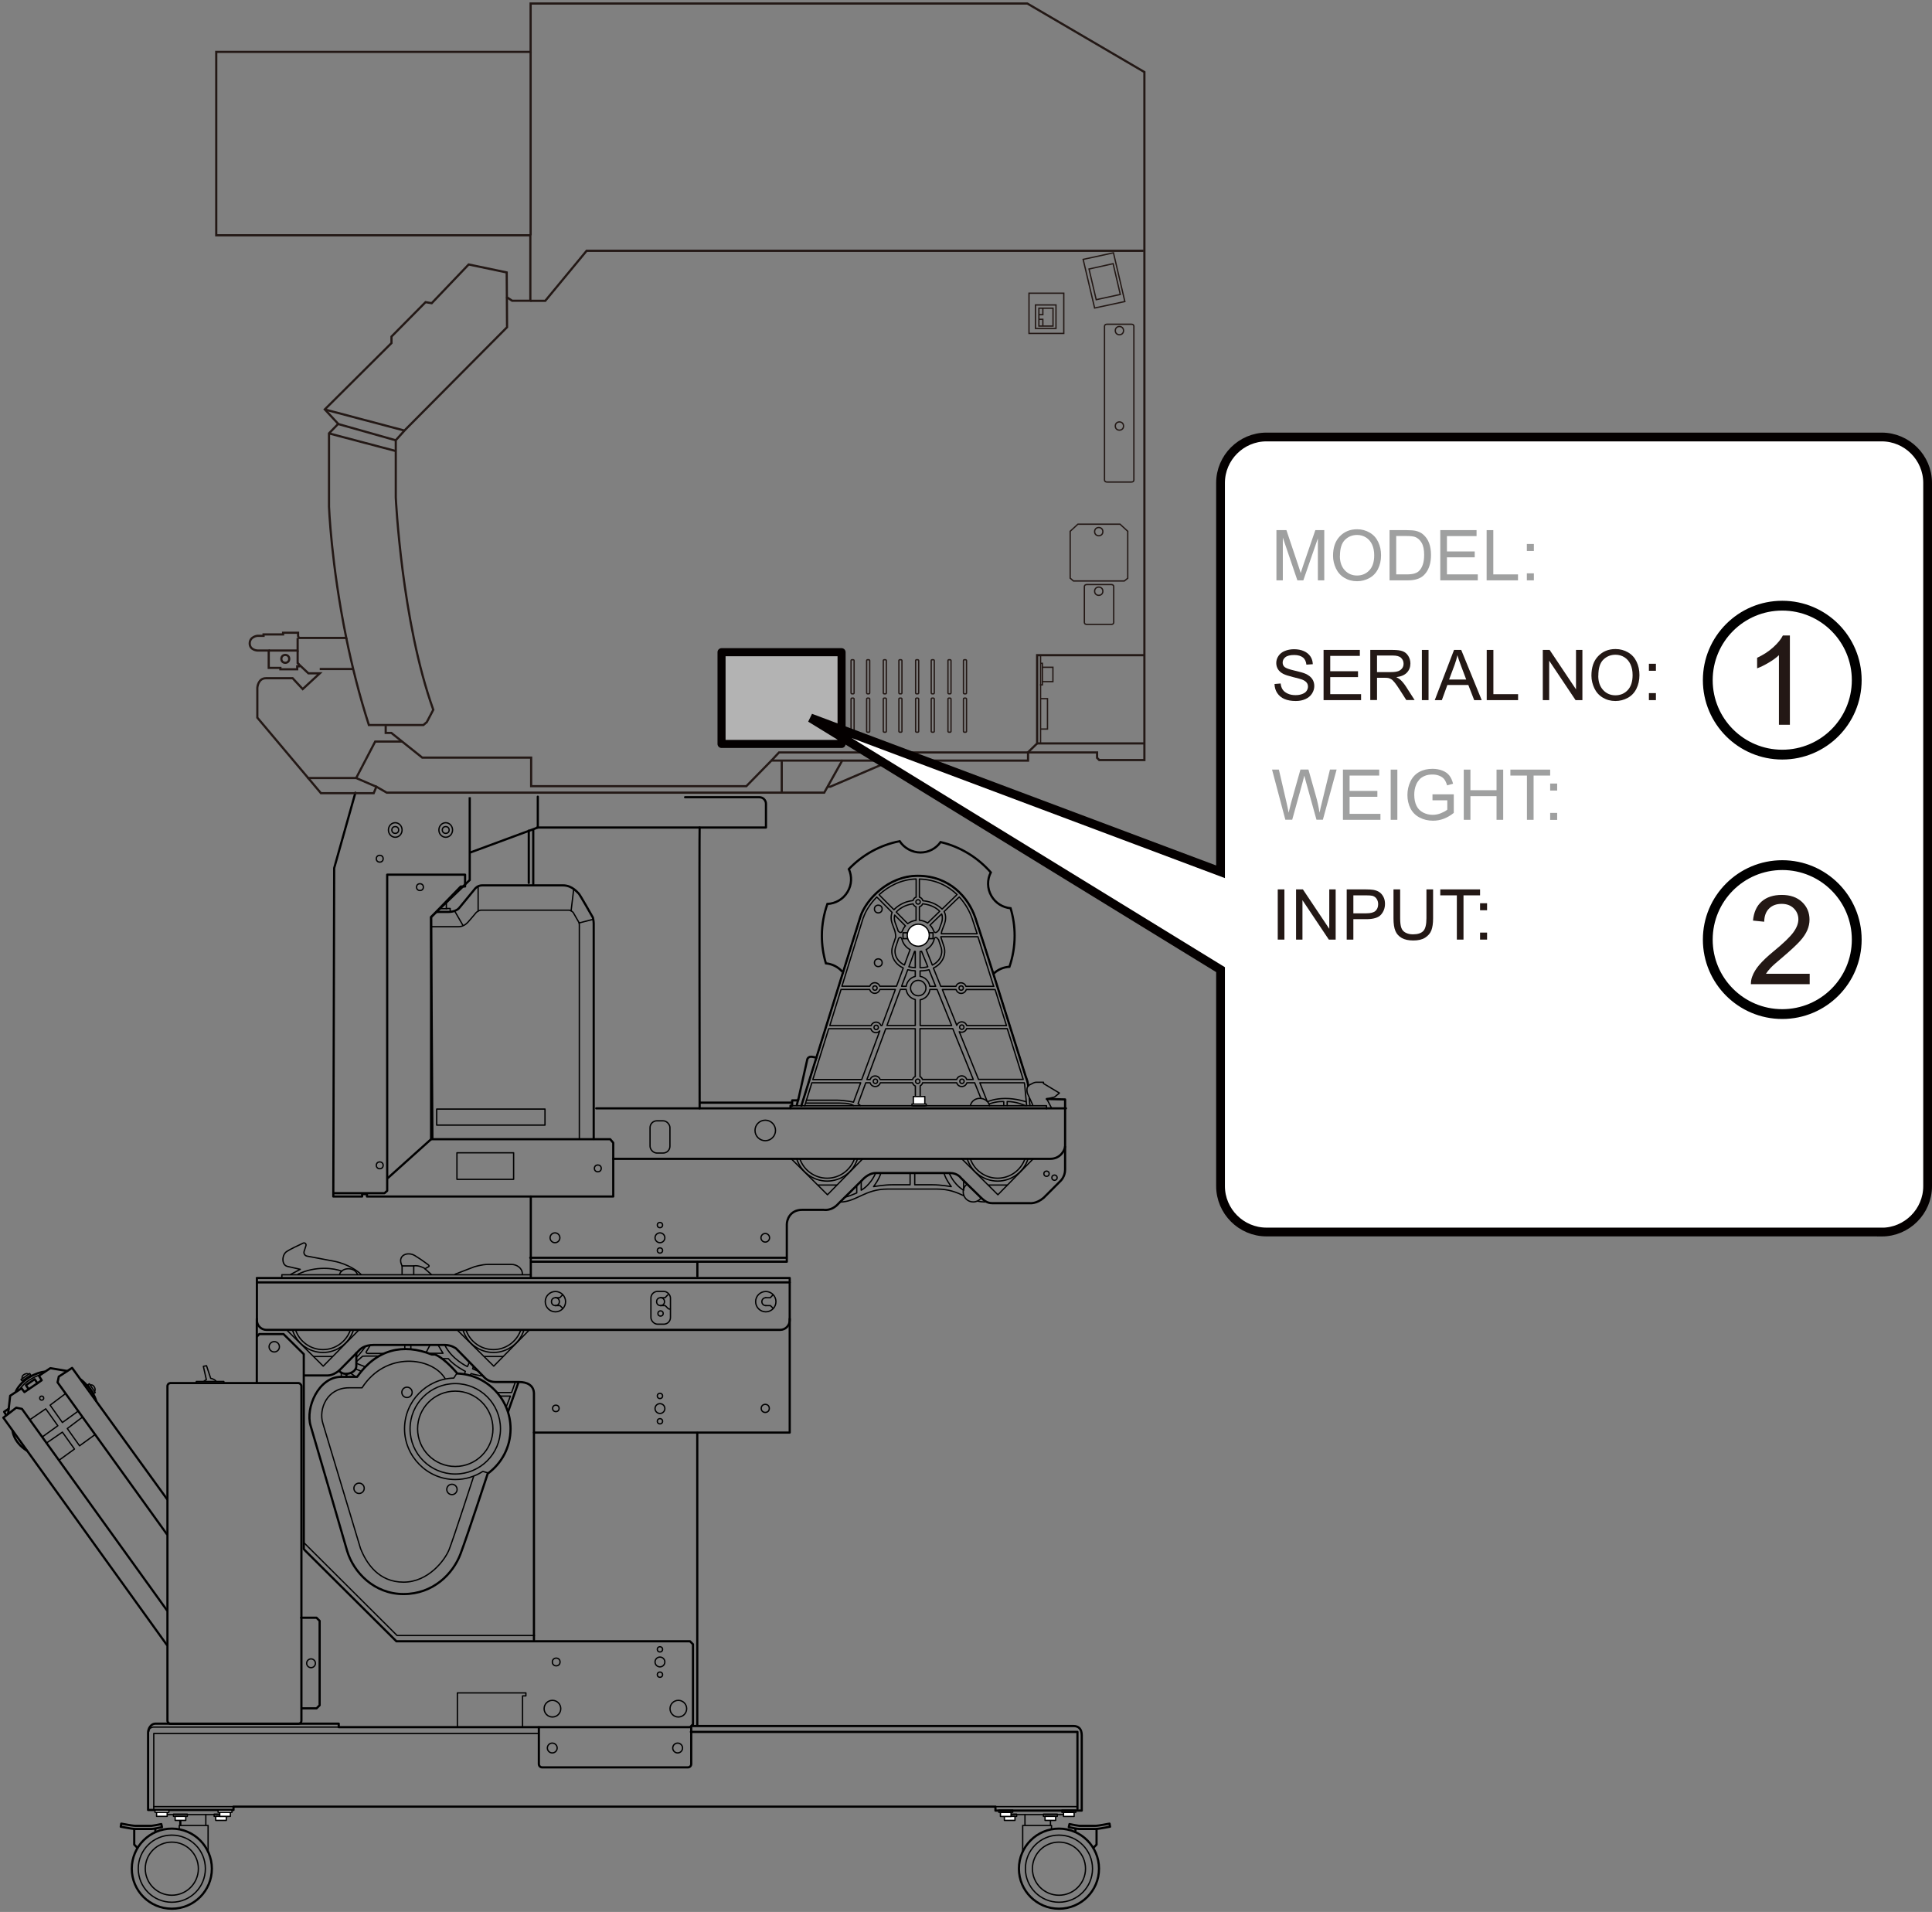<?xml version="1.0" encoding="UTF-8"?><svg xmlns="http://www.w3.org/2000/svg" width="77.79mm" height="76.98mm" viewBox="0 0 220.5 218.2"><rect x="0" y="0" width="220.5" height="218.2" fill="#808080" stroke="none"/><defs><style>.cls-1,.cls-2,.cls-3{fill:#fff;}.cls-1,.cls-4,.cls-5,.cls-6{stroke-miterlimit:10;}.cls-1,.cls-7{stroke:#040000;}.cls-8{fill:#231815;}.cls-8,.cls-9{stroke-width:0px;}.cls-2{stroke-width:1.12px;}.cls-2,.cls-5,.cls-10,.cls-3,.cls-11{stroke:#000;}.cls-4,.cls-5,.cls-10{stroke-width:.25px;}.cls-4,.cls-5,.cls-10,.cls-6,.cls-11{fill:none;}.cls-4,.cls-6{stroke:#231815;}.cls-10,.cls-3,.cls-11,.cls-7{stroke-linecap:round;stroke-linejoin:round;}.cls-9{fill:#9fa0a0;}.cls-3,.cls-6,.cls-11{stroke-width:.15px;}.cls-7{fill:#b3b3b3;stroke-width:.92px;}</style></defs><g id="_レイヤー_2"><rect class="cls-7" x="82.35" y="74.43" width="13.7" height="10.47"/></g><g id="_レイヤー_3"><line class="cls-11" x1="119.89" y1="208.28" x2="119.89" y2="207.66"/><rect class="cls-3" x="119.09" y="207.04" width="1.58" height=".25" transform="translate(239.76 414.33) rotate(-180)"/><rect class="cls-3" x="119.28" y="207.29" width="1.21" height=".46" transform="translate(239.76 415.04) rotate(-180)"/><rect class="cls-3" x="114.45" y="207.04" width="1.58" height=".25" transform="translate(230.48 414.33) rotate(-180)"/><rect class="cls-3" x="114.64" y="207.29" width="1.21" height=".46" transform="translate(230.48 415.04) rotate(-180)"/><line class="cls-11" x1="121.59" y1="207.09" x2="115.3" y2="207.09"/><rect class="cls-3" x="121.2" y="206.58" width="1.58" height=".25" transform="translate(243.98 413.41) rotate(-180)"/><rect class="cls-3" x="121.39" y="206.83" width="1.21" height=".46" transform="translate(243.98 414.13) rotate(-180)"/><rect class="cls-3" x="113.99" y="206.58" width="1.58" height=".25" transform="translate(229.57 413.41) rotate(-180)"/><rect class="cls-3" x="114.18" y="206.83" width="1.21" height=".46" transform="translate(229.57 414.13) rotate(-180)"/><circle class="cls-11" cx="120.86" cy="213.26" r="3.03"/><circle class="cls-11" cx="120.86" cy="213.26" r="3.83"/><circle class="cls-10" cx="120.86" cy="213.26" r="4.57"/><path class="cls-10" d="m123.17,208.73h1.86c.24,0,.82-.11.88-.12l.78-.14-.06-.35-.78.14c-.17.03-.64.11-.82.11h-1.86c-.11,0-.72-.12-1.11-.2l-.08.35c.16.04.99.21,1.19.21Z"/><line class="cls-10" x1="122.74" y1="208.74" x2="122.74" y2="209.08"/><polyline class="cls-10" points="125.15 208.76 125.15 210.51 124.8 210.87"/><polyline class="cls-11" points="120.01 208.74 120.01 208.33 116.72 208.33 116.72 211.26"/><line class="cls-11" x1="116.98" y1="208.26" x2="116.98" y2="207.11"/><line class="cls-10" x1="20.58" y1="208.28" x2="20.58" y2="207.66"/><rect class="cls-3" x="19.8" y="207.04" width="1.58" height=".25"/><rect class="cls-3" x="19.99" y="207.29" width="1.21" height=".46"/><rect class="cls-3" x="24.44" y="207.04" width="1.58" height=".25"/><rect class="cls-3" x="24.62" y="207.29" width="1.21" height=".46"/><line class="cls-11" x1="18.88" y1="207.09" x2="25.17" y2="207.09"/><circle class="cls-11" cx="45.11" cy="94.72" r=".39"/><ellipse class="cls-11" cx="45.11" cy="94.72" rx=".78" ry=".83"/><circle class="cls-11" cx="50.87" cy="94.72" r=".39"/><circle class="cls-11" cx="43.34" cy="98" r=".39"/><circle class="cls-11" cx="43.34" cy="132.99" r=".39"/><circle class="cls-11" cx="68.23" cy="133.34" r=".39"/><circle class="cls-11" cx="63.34" cy="141.26" r=".56"/><circle class="cls-11" cx="63.39" cy="148.55" r=".45"/><circle class="cls-11" cx="63.39" cy="148.55" r="1.16"/><circle class="cls-11" cx="75.32" cy="141.26" r=".56"/><circle class="cls-11" cx="87.34" cy="141.26" r=".49"/><circle class="cls-11" cx="75.32" cy="139.81" r=".3"/><circle class="cls-11" cx="119.44" cy="133.95" r=".3"/><circle class="cls-11" cx="75.32" cy="142.71" r=".3"/><circle class="cls-11" cx="75.32" cy="160.75" r=".56"/><circle class="cls-11" cx="75.32" cy="159.31" r=".3"/><circle class="cls-11" cx="75.32" cy="162.2" r=".3"/><circle class="cls-11" cx="75.32" cy="189.67" r=".56"/><circle class="cls-11" cx="63.48" cy="189.67" r=".44"/><circle class="cls-11" cx="63.03" cy="199.49" r=".56"/><circle class="cls-11" cx="77.34" cy="199.49" r=".56"/><circle class="cls-11" cx="63.05" cy="195" r=".95"/><circle class="cls-11" cx="77.42" cy="195" r=".95"/><circle class="cls-11" cx="75.32" cy="188.23" r=".3"/><circle class="cls-11" cx="75.32" cy="191.12" r=".3"/><circle class="cls-11" cx="47.93" cy="101.24" r=".39"/><ellipse class="cls-11" cx="50.87" cy="94.72" rx=".78" ry=".83"/><path class="cls-10" d="m119.47,125.42l2.09.05v8.02c0,.79-.51,1.27-.51,1.27l-1.93,1.93c-.83.72-1.58.62-1.58.62h-4.3c-.65,0-1-.38-1.34-.69s-2.24-2.2-2.24-2.2c0,0-.38-.55-1.21-.55h-8.51c-.86,0-1.52.79-1.52.79l-2.72,2.69c-.79.9-1.69.72-1.69.72h-2.45c-1.45,0-1.76,1.21-1.76,1.65v4.27h-29.17"/><line class="cls-10" x1="60.86" y1="94.7" x2="60.86" y2="100.92"/><polyline class="cls-11" points="50.94 102.99 50.94 103.68 51.38 103.68 51.38 104"/><path class="cls-10" d="m49.86,104.07h1.35c.6,0,1.03-.25,1.19-.44s1.81-2.2,1.81-2.2c0,0,.28-.39.83-.39h9.21c1.08,0,1.68.85,1.79.92s1.63,2.76,1.63,2.76c0,0,.09.39.09.67v24.59"/><path class="cls-11" d="m49.29,105.76h3.01c.55,0,.9-.3,1.1-.51s.94-1.1.94-1.1c0,0,.28-.28.57-.28h10.01c.28,0,.51.28.51.28l.67,1.17s.02.07.02.32v24.36"/><line class="cls-11" x1="66.09" y1="105.33" x2="67.68" y2="104.92"/><line class="cls-11" x1="65.18" y1="103.95" x2="65.47" y2="101.52"/><line class="cls-11" x1="54.57" y1="103.95" x2="54.57" y2="101.17"/><line class="cls-11" x1="51.91" y1="104" x2="52.82" y2="105.58"/><line class="cls-11" x1="51.01" y1="103.7" x2="50.23" y2="103.7"/><line class="cls-10" x1="49.2" y1="130.01" x2="44.29" y2="134.42"/><rect class="cls-11" x="52.15" y="131.56" width="6.47" height="3.03"/><rect class="cls-11" x="49.84" y="126.57" width="12.36" height="1.83"/><rect class="cls-11" x="74.19" y="127.91" width="2.27" height="3.68" rx=".78" ry=".78"/><circle class="cls-11" cx="87.34" cy="129.01" r="1.17"/><path class="cls-10" d="m69.99,132.25h49.87c1.24,0,1.69-1.1,1.69-1.38"/><line class="cls-10" x1="60.52" y1="143.54" x2="89.72" y2="143.54"/><line class="cls-10" x1="60.58" y1="145.72" x2="60.58" y2="136.55"/><line class="cls-10" x1="79.59" y1="144.03" x2="79.59" y2="145.65"/><polyline class="cls-11" points="90.27 132.21 94.44 136.35 98.43 132.28"/><line class="cls-11" x1="93.4" y1="135.24" x2="95.47" y2="135.24"/><path class="cls-11" d="m97.5,132.3c-.47,1.26-1.68,2.16-3.1,2.16s-2.64-.9-3.1-2.17"/><path class="cls-11" d="m97.86,132.28c-.48,1.46-1.85,2.51-3.46,2.51s-3.01-1.07-3.47-2.54"/><polyline class="cls-11" points="32.72 151.78 36.89 155.91 40.89 151.85"/><line class="cls-11" x1="35.86" y1="154.81" x2="37.92" y2="154.81"/><path class="cls-11" d="m39.96,151.86c-.47,1.26-1.68,2.16-3.1,2.16s-2.64-.9-3.1-2.17"/><path class="cls-11" d="m40.32,151.84c-.48,1.46-1.85,2.51-3.46,2.51s-3.01-1.07-3.47-2.54"/><polyline class="cls-11" points="52.18 151.78 56.35 155.91 60.34 151.85"/><line class="cls-11" x1="55.32" y1="154.81" x2="57.38" y2="154.81"/><path class="cls-11" d="m59.41,151.86c-.47,1.26-1.68,2.16-3.1,2.16s-2.64-.9-3.1-2.17"/><path class="cls-11" d="m59.78,151.84c-.48,1.46-1.85,2.51-3.46,2.51s-3.01-1.07-3.47-2.54"/><polyline class="cls-11" points="109.73 132.21 113.89 136.35 117.89 132.28"/><line class="cls-11" x1="112.86" y1="135.24" x2="114.93" y2="135.24"/><path class="cls-11" d="m116.96,132.3c-.47,1.26-1.68,2.16-3.1,2.16s-2.64-.9-3.1-2.17"/><path class="cls-11" d="m117.32,132.28c-.48,1.46-1.85,2.51-3.46,2.51s-3.01-1.07-3.47-2.54"/><path class="cls-11" d="m111.98,136.71c-.21.28-.54.46-.91.46-.63,0-1.14-.51-1.14-1.14,0-.36.17-.68.43-.89"/><path class="cls-11" d="m96.43,136.62s.19-.02.64-.19.71-.29.71-.29v-.72"/><path class="cls-11" d="m98.29,134.9v.93s1.03-.52,1.65-1.96"/><path class="cls-11" d="m100.53,133.87c-.17.69-.83,1.55-.83,1.55,0,0,1.21-.21,2.14-.21h2.03v-1.27"/><path class="cls-11" d="m110,136.46c-.81-.38-1.72-.76-3.06-.76h-2.62s-.39,0-.39,0h-2.62c-2.62,0-3.58,1.48-5.44,1.48"/><path class="cls-11" d="m112.39,137.17c-.28,0-.54-.03-.79-.09"/><path class="cls-11" d="m109.98,134.9v.93s-1.03-.52-1.65-1.96"/><path class="cls-11" d="m107.74,133.87c.17.69.83,1.55.83,1.55,0,0-1.21-.21-2.14-.21h-2.03v-1.27"/><path class="cls-10" d="m29.31,145.85h60.82v4.82c0,.61-.49,1.1-1.1,1.1H30.42c-.61,0-1.1-.49-1.1-1.1v-4.82h0Z"/><polyline class="cls-11" points="32.17 145.82 32.17 145.48 60.62 145.48"/><path class="cls-11" d="m33.19,145.43l1.08-.57-1.49-.34c-.67-.18-.62-1.33-.05-1.7.38-.25,1.3-.69,1.87-.95.18-.09.38.09.32.28l-.21.66c-.08.24.08.49.32.54l3.07.58c1.61.3,2.87,1.22,3.1,1.52"/><line class="cls-10" x1="29.34" y1="146.35" x2="90.13" y2="146.35"/><path class="cls-11" d="m38.77,145.38c.32-.8,1.72-.78,2.02.05"/><path class="cls-11" d="m34.02,145.41c2-.96,4.11-.69,4.98-.34"/><polyline class="cls-11" points="45.89 145.38 45.89 144.47 47.22 144.47 47.22 145.45"/><path class="cls-11" d="m47.22,144.47c.55-.11,1.19.25,1.19.25l.8.71"/><path class="cls-11" d="m45.89,144.47c-.62-1.22.64-1.68,1.47-1.17s1.54,1.06,1.54,1.06c0,0,.16.14,0,.21s-.39.23-.39.23"/><path class="cls-11" d="m51.95,145.41l2.16-.83s.87-.28,1.58-.28h2.69c.57,0,1.24.39,1.24,1.1"/><polyline class="cls-11" points="63.39 148.1 63.89 148.1 64.21 147.77"/><polyline class="cls-11" points="63.39 149 63.91 149 64.22 149.3"/><path class="cls-11" d="m87.4,149c-.25,0-.45-.2-.45-.45s.2-.45.45-.45"/><circle class="cls-11" cx="87.4" cy="148.55" r="1.16"/><polyline class="cls-11" points="87.4 148.1 87.91 148.1 88.23 147.77"/><polyline class="cls-11" points="87.4 149 87.93 149 88.23 149.3"/><circle class="cls-11" cx="75.39" cy="148.55" r=".45"/><circle class="cls-11" cx="75.39" cy="149.9" r=".3"/><polyline class="cls-11" points="75.39 148.1 75.9 148.1 76.22 147.77"/><path class="cls-11" d="m75.39,149h.53l.3.3s.04.1.27.1"/><rect class="cls-11" x="74.29" y="147.38" width="2.23" height="3.74" rx=".76" ry=".76"/><line class="cls-10" x1="29.31" y1="150.5" x2="29.31" y2="157.84"/><rect class="cls-10" x="19.11" y="157.84" width="15.29" height="38.89" rx=".36" ry=".36"/><polyline class="cls-11" points="22.4 157.83 22.4 157.66 25.55 157.66 25.55 157.84"/><path class="cls-11" d="m23.31,157.6l.24-.15-.34-1.52.36-.07.48,1.45s.36.03.6.31"/><path class="cls-10" d="m79,196.98h43.5c.59,0,.96.31.96,1.07v8.58h-9.85v-.45H26.65v.38h-9.75v-8.82c0-.41.28-1.03.86-1.03h20.9v.4h40.1l.33-.33v-9.13l-.34-.34h-33.51l-10.43-10.37-.14-.17v-22.23l-2.31-2.29h-2.77l-.26.28"/><circle class="cls-11" cx="31.3" cy="153.7" r=".59"/><circle class="cls-11" cx="46.45" cy="158.9" r=".59"/><circle class="cls-11" cx="63.44" cy="160.73" r=".37"/><circle class="cls-11" cx="87.34" cy="160.73" r=".46"/><circle class="cls-11" cx="40.98" cy="169.85" r=".59"/><circle class="cls-11" cx="35.5" cy="189.82" r=".5"/><circle class="cls-11" cx="51.58" cy="169.98" r=".59"/><circle class="cls-11" cx="51.96" cy="163.06" r="4.3"/><circle class="cls-11" cx="51.96" cy="163.06" r="5.16"/><path class="cls-10" d="m55.68,168.16c1.57-1.15,2.59-3,2.59-5.1,0-3.4-2.7-6.18-6.07-6.31,0,0-1.41-1.72-2.55-2.17h-.38c-3.27-1.31-6.3-.59-8.51,2.55h-1.83c-2.55,0-4.1,3.51-3.48,5.58.62,2.07,4.17,14.29,4.17,14.29.72,2.41,3.06,4.92,6.44,4.92s5.65-2.31,6.51-4.61,3.1-9.16,3.1-9.16Z"/><path class="cls-11" d="m52.14,156.73l-.35.54c-3.12.09-5.62,2.65-5.62,5.79s2.59,5.79,5.79,5.79c1.16,0,2.24-.34,3.15-.93l.67.2"/><path class="cls-11" d="m50.79,157.31c-1.48-2.44-6.76-3.14-9.47,1.07h-1.48c-2.55,0-3.48,2.45-3,4.03s4.3,14.29,4.3,14.29c.69,1.76,2.1,3.86,4.92,3.86s4.72-2.51,5.2-3.72,2.79-8.33,2.79-8.33"/><path class="cls-10" d="m34.74,156.97h2.69c.62,0,1.27-.55,1.27-.55l2.38-2.41s.48-.52,1.58-.52h8.09c.79,0,1.31.41,1.31.41l3.2,3.27s.45.55,1.27.55h2.72c.86,0,1.69.34,1.69,1.34v28.1"/><polyline class="cls-11" points="34.74 176.11 45.32 186.65 60.99 186.65"/><line class="cls-10" x1="57.99" y1="161.1" x2="59.16" y2="157.79"/><path class="cls-11" d="m50.76,153.49c.79,1.64,2.58,2.47,2.58,2.47l.21-.44"/><path class="cls-11" d="m53.02,156.78l.09-.28s-1.26-.62-1.95-1.45h-.55"/><path class="cls-11" d="m54.01,156l-.07.21s.25.11.53.23"/><path class="cls-11" d="m53.69,156.92l.07-.16s.9.25,1.29.25"/><polyline class="cls-11" points="49.14 154.44 50.56 154.44 50.03 153.55"/><line class="cls-11" x1="49.05" y1="153.55" x2="48.68" y2="154.26"/><line class="cls-11" x1="46.2" y1="153.52" x2="46.2" y2="153.94"/><line class="cls-11" x1="46.89" y1="153.52" x2="46.89" y2="153.91"/><path class="cls-11" d="m42.23,153.57l-.44.71s-.05.18.23.18h1.7"/><path class="cls-11" d="m41.72,153.66s-.69.94-.96,1.17"/><path class="cls-11" d="m40.69,155.38l.69-.6s.18-.02.39-.02h1.38"/><line class="cls-11" x1="40.74" y1="155.61" x2="41.61" y2="155.96"/><path class="cls-10" d="m40.67,154.42v1.45c0,.92-1.56,1.22-1.96.55"/><line class="cls-11" x1="40.55" y1="156.21" x2="41.15" y2="156.46"/><line class="cls-11" x1="38.95" y1="156.67" x2="38.95" y2="157.14"/><line class="cls-10" x1="39.54" y1="157.08" x2="39.54" y2="156.83"/><line class="cls-11" x1="40.05" y1="156.74" x2="40.58" y2="157.1"/><polyline class="cls-11" points="56.81 158.92 58.39 158.92 58.8 157.77"/><polyline class="cls-11" points="57.06 159.33 58.25 159.33 57.79 160.53"/><polyline class="cls-10" points="90.13 150.5 90.13 163.49 60.94 163.49"/><line class="cls-10" x1="79.58" y1="163.53" x2="79.58" y2="196.87"/><polyline class="cls-10" points="34.37 184.62 36.12 184.62 36.48 184.98 36.48 194.61 36.13 194.96 34.43 194.96"/><polyline class="cls-11" points="52.2 197.09 52.2 193.2 60.02 193.2 60.02 193.54 59.64 193.54 59.64 197.09"/><path class="cls-10" d="m61.5,197.12v4.2c0,.21.17.38.38.38h16.63c.21,0,.38-.17.38-.38v-4.17"/><path class="cls-11" d="m38.67,197.1h-21.14s-.55.02-.55.5"/><polyline class="cls-11" points="17.55 206.47 17.55 197.83 61.45 197.83"/><polyline class="cls-10" points="122.97 206.47 122.97 197.65 78.85 197.65"/><line class="cls-11" x1="113.61" y1="206.18" x2="122.93" y2="206.18"/><line class="cls-11" x1="26.65" y1="206.18" x2="17.55" y2="206.18"/><polyline class="cls-10" points="19.07 171.09 8.23 156.11 6.71 157.1 6.57 157.76 19.04 175.08"/><polyline class="cls-10" points="19.04 183.76 2.51 160.79 1.86 160.65 .38 161.79 19.04 187.72"/><polyline class="cls-11" points="3.41 162.02 5.22 160.78 6.6 162.71 4.85 163.97"/><polyline class="cls-11" points="5.31 164.68 7.12 163.44 8.5 165.37 6.76 166.63"/><polyline class="cls-11" points="7.4 159.1 5.72 160.36 7.12 162.34 8.87 161.08"/><polyline class="cls-11" points="9.35 161.77 7.68 163.03 9.08 165 10.82 163.74"/><path class="cls-10" d="m9.24,157.45s1.33,1.03,1.74,2.43"/><path class="cls-10" d="m1.43,163.3s.11,1.29,1.63,2.25"/><polyline class="cls-10" points=".93 161.33 1.16 159.29 2.46 158.44 2.79 158.87 3.27 158.54 2.96 158.08 3.96 157.4 4.27 157.86 4.76 157.52 4.44 157.01 5.75 156.14 7.65 156.46"/><circle class="cls-11" cx="4.76" cy="159.56" r=".23"/><polyline class="cls-10" points=".97 160.78 .47 161.12 .7 161.49"/><path class="cls-10" d="m1.82,158.76c.74-1.45,2.43-2.14,3.25-2.22"/><polygon class="cls-11" points="2.51 157.59 3.51 156.92 3.39 156.75 2.4 157.43 2.51 157.59"/><path class="cls-11" d="m2.53,157.3s-.09-.26.22-.44.49-.05.49-.05"/><polygon class="cls-11" points="10.03 158.03 10.71 159.03 10.87 158.92 10.2 157.92 10.03 158.03"/><path class="cls-11" d="m10.32,158.06s.26-.09.44.22.05.49.05.49"/><path class="cls-11" d="m2.36,158.42c.46-.72,1.56-1.3,2.12-1.48"/><line class="cls-10" x1="4.27" y1="157.86" x2="3.27" y2="158.54"/><rect class="cls-3" x="17.69" y="206.58" width="1.58" height=".25"/><rect class="cls-3" x="17.87" y="206.83" width="1.21" height=".46"/><rect class="cls-3" x="24.89" y="206.58" width="1.58" height=".25"/><rect class="cls-3" x="25.08" y="206.83" width="1.21" height=".46"/><circle class="cls-11" cx="19.61" cy="213.26" r="3.03"/><circle class="cls-11" cx="19.61" cy="213.26" r="3.83"/><circle class="cls-10" cx="19.61" cy="213.26" r="4.57"/><path class="cls-10" d="m17.3,208.73h-1.86c-.24,0-.82-.11-.88-.12l-.78-.14.06-.35.78.14c.17.03.64.11.82.11h1.86c.11,0,.72-.12,1.11-.2l.08.35c-.16.04-.99.21-1.19.21Z"/><line class="cls-10" x1="17.73" y1="208.74" x2="17.73" y2="209.08"/><polyline class="cls-10" points="15.32 208.76 15.32 210.51 15.67 210.87"/><polyline class="cls-11" points="20.46 208.74 20.46 208.33 23.75 208.33 23.75 211.26"/><line class="cls-11" x1="23.49" y1="208.26" x2="23.49" y2="207.11"/><circle class="cls-11" cx="120.35" cy="134.4" r=".3"/><line class="cls-10" x1="68.05" y1="126.49" x2="121.66" y2="126.49"/><line class="cls-10" x1="79.9" y1="125.84" x2="90.33" y2="125.84"/><path class="cls-10" d="m90.22,126.47v-.28h.19v-.61h.68l1.05-4.69s.09-.37.58-.28l.47.09"/><polyline class="cls-11" points="90.4 126.19 119.44 126.19 119.44 126.54"/><path class="cls-11" d="m117.86,126.08l-.6-1.3s-.21-.74.21-.95.56-.32.81-.32h.81v.14l1.82,1.09-.56.46-.88.21.53,1.02"/><rect class="cls-11" x="103.06" y="106.45" width="3.43" height=".67"/><circle class="cls-3" cx="104.8" cy="106.73" r="1.26"/><circle class="cls-11" cx="104.78" cy="102.93" r=".25"/><circle class="cls-11" cx="100.24" cy="103.74" r=".44"/><circle class="cls-11" cx="100.24" cy="109.87" r=".44"/><circle class="cls-11" cx="99.86" cy="112.76" r=".25"/><circle class="cls-11" cx="100" cy="117.25" r=".25"/><circle class="cls-11" cx="99.91" cy="123.4" r=".25"/><circle class="cls-11" cx="109.79" cy="123.4" r=".25"/><circle class="cls-11" cx="104.74" cy="123.4" r=".25"/><circle class="cls-11" cx="109.77" cy="117.22" r=".25"/><circle class="cls-11" cx="109.7" cy="112.76" r=".25"/><circle class="cls-11" cx="104.8" cy="112.76" r=".88"/><path class="cls-11" d="m117.34,123.92c0-.29-.15-.75-.25-1l-.09-.27c-1.46-4.66-4.94-15.72-5.69-17.92-.79-2.31-2.93-4.78-6.56-4.78-3.41,0-5.92,2.76-6.54,4.63l-6.75,21.61m26.09-.02l-.08-.81m-4.81.32l-.83-2.11h5.07c.04.15.06.28.06.37l.21,2.23m-18.98,0l-.26-.22.88-2.38h.5c.07.25.3.43.58.43s.5-.18.58-.43h3.68c.05.17.16.3.32.37v1.57h.55v-1.59c.14-.08.24-.2.28-.35h3.89c.07.25.3.43.58.43s.5-.18.58-.43h.89l.72,1.79m-20.12.84l.82-2.63h5.57l-.82,2.21m17.44-8.74h-4.52c-.08-.25-.3-.42-.57-.42s-.48.17-.56.4l-1.65-4.09h1.57c.07.25.3.44.58.44s.5-.19.58-.44h3.29c.43,1.36.87,2.77,1.3,4.12Zm-9.83-2.94c.59-.1,1.04-.58,1.11-1.18h.82l1.66,4.12h-3.59v-2.94Zm-1.59-1.54h-.53l.7-1.89c.27.07.56.11.86.12v.64c-.54.13-.95.57-1.04,1.13Zm1.04-2.13c-.26-.01-.51-.04-.74-.1l.65-1.76s.06,0,.08.01v1.85Zm.09-5.4c-.36.04-.69.18-.96.38l-1.31-1.32c.27-.31.93-.83,1.92-.94.06.16.19.28.34.34v1.54Zm-1.23.63c-.15.18-.27.38-.35.61-.14.28-.35.12-.48-.03-.02-.09-.04-.14-.04-.15,0,0-.19-.49-.3-.81-.09-.24-.12-.59-.05-.85l1.23,1.24Zm-.78,1.44c.06-.06.13-.12.21-.12.09,0,.14.11.18.2.12.51.46.94.93,1.19l-.65,1.76c-.3-.15-.55-.35-.74-.6-.31-.41-.41-.93-.27-1.39l.35-1.05Zm4.06.08c.03-.09.09-.2.18-.2.16,0,.32.26.32.26v-.02s.31.93.31.93c.14.46.04.98-.27,1.39-.19.25-.44.45-.74.6l-.71-1.77c.46-.25.8-.68.92-1.19Zm-.47-1.6l1.33-1.28c.12.26.1.7,0,.98-.12.33-.3.81-.3.82,0,0-.38.6-.6.17-.09-.26-.23-.5-.42-.69Zm-.25,4.75c-.27.07-.56.11-.88.11v-1.85c.06,0,.11-.01.17-.02l.71,1.76Zm.14.34l.76,1.89h-.67c-.09-.58-.53-1.04-1.11-1.14v-.62c.37,0,.71-.05,1.02-.13Zm7.4,1.89h-3.19c-.08-.23-.3-.4-.57-.4s-.48.17-.57.4h-1.73l-.84-2.08c.36-.17.67-.41.89-.72.38-.51.5-1.15.32-1.72l-.36-1.09s0-.03,0-.05h4.23c.48,1.49,1.12,3.51,1.8,5.67Zm-2.47-7.71c.12.36.32.95.56,1.71h-4.09c.03-.21.07-.34.07-.34,0,0,.19-.49.31-.82.12-.33.2-.96-.06-1.37l1.73-1.67c.69.75,1.19,1.63,1.48,2.49Zm-6.03-4.53c1.84.05,3.27.77,4.3,1.77l-1.71,1.66c-.36-.37-1.06-.85-2.19-.96-.05-.2-.2-.35-.4-.41v-2.06Zm0,3.17c.17-.05.31-.18.38-.35,1.01.11,1.64.54,1.94.86l-1.38,1.34c-.27-.18-.59-.29-.94-.32v-1.53Zm-.37-3.17v2.06c-.18.06-.31.21-.36.39-1.1.12-1.83.68-2.17,1.05l-1.7-1.71c1.07-.98,2.52-1.75,4.22-1.8Zm-6.01,4.37c.24-.71.77-1.56,1.52-2.32l1.75,1.76c-.19.41-.11.96,0,1.26.12.33.3.82.3.82,0,0,.1.3.11.73l-.37,1.1c-.17.57-.05,1.21.32,1.71.23.31.54.55.91.72l-.77,2.08h-1.91c-.08-.23-.3-.4-.57-.4s-.48.17-.57.4h-3.18l2.45-7.87Zm-2.57,8.23h3.28c.07.25.3.44.58.44s.5-.19.58-.44h1.77l-1.53,4.12h-.11c-.09-.23-.3-.39-.56-.39s-.48.16-.56.39h-4.72l1.28-4.12Zm2.38,10.28h-5.59l1.81-5.8h4.81c.07.26.3.45.58.45.18,0,.33-.08.44-.2l-2.06,5.55Zm6.1-.35c-.15.07-.26.19-.31.35h-3.7c-.08-.24-.3-.41-.57-.41s-.49.17-.57.41h-.37l2.15-5.8h3.37v5.45Zm-3.23-5.82l1.53-4.12h.66c.07.57.49,1.03,1.04,1.16v2.96h-3.23Zm9.1,6.16c-.08-.24-.3-.41-.57-.41s-.49.17-.57.41h-3.91c-.05-.14-.15-.26-.28-.33v-5.47h3.74l2.34,5.8h-.76Zm1.35,0l-2.2-5.45c.08.04.17.06.27.06.27,0,.49-.17.57-.41h4.64c.65,2.08,1.25,3.99,1.68,5.35l.09.29c.02.05.04.1.05.15h-5.11Z"/><path class="cls-10" d="m117.34,123.92c0-.29-.15-.75-.25-1l-.09-.27c-1.46-4.66-4.94-15.72-5.69-17.92-.79-2.31-2.93-4.78-6.56-4.78-3.41,0-5.92,2.76-6.54,4.63l-6.75,21.61"/><rect class="cls-3" x="104.24" y="125.14" width="1.31" height="1.05"/><rect class="cls-3" x="104.08" y="126" width="1.63" height=".19"/><path class="cls-11" d="m110.75,126.15c.32-1.12,1.94-1.03,2.19.04"/><path class="cls-11" d="m112.75,125.71s.77-.35,2-.35,2.33.37,2.33.37"/><path class="cls-11" d="m112.91,125.98c1-.35,1.65-.26,1.65-.26v.44"/><path class="cls-11" d="m114.95,126.17v-.46c1.03,0,1.89.39,2.07.47"/><path class="cls-11" d="m92.05,125.56h3.52c.96.02,1.8.21,1.8.21"/><path class="cls-11" d="m91.98,125.89h3.85c.91,0,1.35.12,1.58.28"/><line class="cls-10" x1="91.1" y1="125.47" x2="90.94" y2="126.12"/><path class="cls-5" d="m113.42,111.1c.49-.47,1.13-.73,1.79-.77.38-1.11.59-2.3.59-3.54,0-1.09-.16-2.14-.46-3.14-.88-.08-1.71-.57-2.19-1.4-.5-.86-.49-1.87-.07-2.69-1.48-1.69-3.47-2.93-5.73-3.46-.51.72-1.35,1.19-2.3,1.19s-1.87-.52-2.37-1.29c-2.26.44-4.27,1.58-5.8,3.18.36.81.35,1.77-.14,2.59-.5.86-1.39,1.35-2.31,1.39-.4,1.14-.63,2.36-.63,3.63,0,1.09.16,2.15.46,3.15.71.07,1.38.39,1.87.95"/><path class="cls-10" d="m79.85,94.44c-.04.18,0,32.05,0,32.05"/><polyline class="cls-5" points="53.61 90.98 53.61 100.43 49.2 104.66 49.35 129.92"/><path class="cls-10" d="m61.29,94.44h26.13v-2.71c0-.41-.34-.75-.75-.75h-8.48"/><polyline class="cls-10" points="61.38 90.92 61.38 94.44 53.67 97.29"/><line class="cls-10" x1="60.35" y1="94.8" x2="60.35" y2="100.76"/><polyline class="cls-10" points="40.56 90.47 38.14 99.07 38.04 136.55 41.33 136.55 41.33 136.28 41.88 136.28 41.88 136.55 69.99 136.55 69.99 130.42 69.64 130.01 49.2 130.01 49.2 104.66 52.59 101.17 53.08 101.17 53.08 99.82 44.19 99.82 44.19 135.9 43.88 136.17 38.06 136.17"/><path class="cls-4" d="m24.68,26.85h35.85v7.47h-2.08l-.6-.4-.02-2.83-4.34-.91-4.22,4.42-.7-.12-3.89,3.93v.74l-7.61,7.57,1.53,1.65-1.05,1.08v8.37s.24,6.51,1.97,14.98h-5.41s-.09-.22-.09-.22v-.37h-1.71v.19h-2.23v.16h-.71s-.87.09-.87.87.9.81.9.81h1.27v1.98h1.33v.16h1.92v-.34h.19v-.22l1.09,1.02h1.3l-1.95,1.8-1.15-1.24h-3.04c-.93,0-.99,1.09-.99,1.09v3.41l7.26,8.62h6.02l.31-.74,1.18.68h49.93l2.05-3.66h21.21v-.93h7.88v.62l.25.25h5.15V8.22L117.25.4h-56.69v5.52H24.68v20.93Z"/><path class="cls-4" d="m39.52,72.81c.64,3.12,1.48,6.51,2.58,9.93h6.22l.39-.33.74-1.41c-3.62-10.09-4.28-24.23-4.28-24.23v-6.53l1.08-1.2,11.62-11.7-.02-3.41"/><line class="cls-4" x1="60.56" y1="5.92" x2="60.56" y2="26.85"/><polyline class="cls-4" points="60.53 34.33 62.23 34.33 66.95 28.62 130.52 28.62"/><polyline class="cls-4" points="130.59 74.77 118.37 74.77 118.37 84.84 117.31 85.87 88.91 85.87 88.04 86.8"/><polyline class="cls-6" points="118.72 75.7 118.97 75.7 118.97 76.15 120.17 76.15 120.17 77.79 118.97 77.79 118.97 78.16 118.68 78.16"/><line class="cls-6" x1="118.97" y1="76.15" x2="118.97" y2="77.79"/><polyline class="cls-6" points="118.72 79.73 119.55 79.73 119.55 83.2 118.74 83.2"/><line class="cls-6" x1="118.76" y1="74.77" x2="118.76" y2="84.88"/><line class="cls-4" x1="118.37" y1="84.84" x2="130.57" y2="84.84"/><rect class="cls-6" x="97.13" y="75.29" width=".35" height="3.89" rx=".1" ry=".1"/><rect class="cls-6" x="98.91" y="75.29" width=".35" height="3.89" rx=".1" ry=".1"/><rect class="cls-6" x="100.81" y="75.29" width=".35" height="3.89" rx=".1" ry=".1"/><rect class="cls-6" x="102.59" y="75.29" width=".35" height="3.89" rx=".1" ry=".1"/><rect class="cls-6" x="104.5" y="75.29" width=".35" height="3.89" rx=".1" ry=".1"/><rect class="cls-6" x="106.28" y="75.29" width=".35" height="3.89" rx=".1" ry=".1"/><rect class="cls-6" x="108.19" y="75.29" width=".35" height="3.89" rx=".1" ry=".1"/><rect class="cls-6" x="109.96" y="75.29" width=".35" height="3.89" rx=".1" ry=".1"/><rect class="cls-6" x="97.13" y="79.67" width=".35" height="3.89" rx=".1" ry=".1"/><rect class="cls-6" x="98.91" y="79.67" width=".35" height="3.89" rx=".1" ry=".1"/><rect class="cls-6" x="100.81" y="79.67" width=".35" height="3.89" rx=".1" ry=".1"/><rect class="cls-6" x="102.59" y="79.67" width=".35" height="3.89" rx=".1" ry=".1"/><rect class="cls-6" x="104.5" y="79.67" width=".35" height="3.89" rx=".1" ry=".1"/><rect class="cls-6" x="106.28" y="79.67" width=".35" height="3.89" rx=".1" ry=".1"/><rect class="cls-6" x="108.19" y="79.67" width=".35" height="3.89" rx=".1" ry=".1"/><rect class="cls-6" x="109.96" y="79.67" width=".35" height="3.89" rx=".1" ry=".1"/><rect class="cls-6" x="118.18" y="34.8" width="2.34" height="2.68"/><rect class="cls-6" x="118.57" y="35.17" width="1.61" height="2.04"/><polyline class="cls-6" points="119.02 35.17 119.02 35.91 118.55 35.91"/><polyline class="cls-6" points="119.02 37.18 119.02 36.44 118.55 36.44"/><line class="cls-4" x1="37.07" y1="46.73" x2="46.13" y2="49.13"/><line class="cls-4" x1="38.6" y1="48.39" x2="45.18" y2="50.25"/><line class="cls-4" x1="37.55" y1="49.46" x2="45.09" y2="51.45"/><polyline class="cls-4" points="30.66 74.24 33.97 74.24 33.97 72.81"/><polyline class="cls-4" points="34.11 75.82 33.97 75.68 33.97 74.24"/><circle class="cls-4" cx="32.56" cy="75.19" r=".45"/><polyline class="cls-4" points="45.89 84.63 42.82 84.63 40.65 88.79 42.94 89.78"/><line class="cls-4" x1="40.65" y1="88.79" x2="35.07" y2="88.79"/><polyline class="cls-4" points="96.1 86.8 88.04 86.8 85.18 89.72 60.62 89.72 60.62 86.46 48.19 86.46 44.66 83.64 44.02 83.64 44.02 82.83"/><rect class="cls-6" x="117.44" y="33.46" width="3.97" height="4.59"/><path class="cls-6" d="m129.41,54.72s.05.29-.29.29h-2.77c-.34,0-.29-.29-.29-.29v-17.43s-.05-.29.29-.29h2.77c.34,0,.29.29.29.29v17.43Z"/><path class="cls-6" d="m127.11,70.97s.05.29-.29.29h-2.77c-.34,0-.29-.29-.29-.29v-3.97s-.05-.29.29-.29h2.77c.34,0,.29.29.29.29v3.97Z"/><polygon class="cls-6" points="128.71 65.99 128.32 66.3 122.51 66.3 122.14 65.98 122.14 60.63 123.02 59.82 127.83 59.82 128.71 60.63 128.71 65.99"/><circle class="cls-6" cx="125.4" cy="60.67" r=".47"/><circle class="cls-6" cx="127.76" cy="48.62" r=".47"/><circle class="cls-6" cx="127.76" cy="37.73" r=".47"/><circle class="cls-6" cx="125.4" cy="67.47" r=".47"/><polygon class="cls-6" points="128.38 34.41 124.93 35.15 123.62 29.6 127.08 28.85 128.38 34.41"/><polygon class="cls-6" points="127.86 33.6 125.11 34.2 124.29 30.7 127.04 30.09 127.86 33.6"/><polyline class="cls-4" points="94.38 89.78 94.76 89.78 101.79 86.76"/><line class="cls-4" x1="89.22" y1="86.88" x2="89.22" y2="90.44"/><line class="cls-4" x1="36.49" y1="76.35" x2="40.35" y2="76.35"/><path class="cls-1" d="m214.76,140.6h-70.22c-2.88,0-5.24-2.36-5.24-5.24v-24.7l-46.8-28.73,46.8,17.56v-44.38c0-2.88,2.36-5.24,5.24-5.24h70.22c2.88,0,5.24,2.36,5.24,5.24v80.26c0,2.88-2.36,5.24-5.24,5.24Z"/><circle class="cls-2" cx="203.41" cy="77.62" r="8.5"/><path class="cls-8" d="m204.28,82.71h-1.25v-7.94c-.3.29-.69.57-1.18.86s-.92.5-1.31.64v-1.2c.7-.33,1.31-.72,1.83-1.19s.89-.92,1.11-1.36h.8v10.19Z"/><circle class="cls-2" cx="203.41" cy="107.23" r="8.5"/><path class="cls-8" d="m206.54,111.12v1.2h-6.71c0-.3.04-.59.15-.87.17-.46.44-.91.82-1.35.38-.44.92-.96,1.63-1.54,1.1-.9,1.85-1.62,2.24-2.15.39-.53.58-1.03.58-1.5s-.18-.91-.53-1.25c-.35-.34-.81-.51-1.38-.51-.6,0-1.08.18-1.44.54s-.54.86-.55,1.5l-1.28-.13c.09-.95.42-1.68.99-2.18.57-.5,1.34-.75,2.3-.75s1.74.27,2.31.81c.57.54.85,1.21.85,2.01,0,.41-.08.8-.25,1.2-.17.39-.44.81-.83,1.24-.39.43-1.03,1.03-1.92,1.79-.75.63-1.23,1.05-1.44,1.28-.21.22-.39.45-.53.67h4.98Z"/><path class="cls-9" d="m145.68,66.23v-5.73h1.14l1.36,4.05c.12.38.22.66.27.85.07-.21.17-.51.3-.92l1.37-3.98h1.02v5.73h-.73v-4.79l-1.66,4.79h-.68l-1.66-4.88v4.88h-.73Z"/><path class="cls-9" d="m152.14,63.44c0-.95.25-1.69.77-2.23s1.17-.81,1.98-.81c.53,0,1,.13,1.43.38s.75.6.97,1.06.33.96.33,1.54-.12,1.1-.35,1.56-.57.81-1,1.04-.89.35-1.39.35c-.54,0-1.02-.13-1.45-.39s-.75-.62-.96-1.07-.33-.93-.33-1.43Zm.78.01c0,.69.19,1.23.56,1.63s.84.6,1.4.6,1.04-.2,1.41-.6.55-.97.55-1.71c0-.47-.08-.87-.24-1.22s-.39-.62-.69-.81-.64-.29-1.02-.29c-.54,0-1,.18-1.38.55s-.58.98-.58,1.85Z"/><path class="cls-9" d="m158.59,66.23v-5.73h1.97c.45,0,.79.03,1.02.08.33.08.61.21.84.41.3.26.53.58.68.98s.22.85.22,1.36c0,.44-.05.82-.15,1.16s-.23.61-.39.83-.33.39-.52.52-.42.22-.68.29-.57.1-.92.1h-2.07Zm.76-.68h1.22c.38,0,.67-.04.89-.11s.39-.17.51-.3c.18-.18.32-.42.42-.72s.15-.67.15-1.1c0-.6-.1-1.06-.29-1.38s-.44-.54-.72-.65c-.2-.08-.53-.12-.98-.12h-1.2v4.38Z"/><path class="cls-9" d="m164.38,66.23v-5.73h4.14v.68h-3.38v1.75h3.17v.67h-3.17v1.95h3.52v.68h-4.27Z"/><path class="cls-9" d="m169.67,66.23v-5.73h.76v5.05h2.82v.68h-3.58Z"/><path class="cls-9" d="m174.26,62.88v-.8h.8v.8h-.8Zm0,3.35v-.8h.8v.8h-.8Z"/><path class="cls-8" d="m145.45,78.06l.71-.06c.03.29.11.52.24.71s.32.33.58.45.55.17.88.17c.29,0,.54-.04.77-.13s.39-.2.49-.35.16-.31.16-.49-.05-.34-.16-.47-.28-.25-.52-.34c-.15-.06-.49-.15-1.02-.28s-.89-.25-1.11-.36c-.27-.14-.48-.32-.61-.53s-.2-.45-.2-.71c0-.29.08-.56.25-.81s.4-.44.72-.57.67-.2,1.05-.2c.42,0,.8.07,1.12.21s.57.34.75.6.27.57.28.9l-.73.05c-.04-.36-.17-.64-.4-.82s-.56-.28-1-.28-.79.08-1,.25-.31.37-.31.61c0,.21.07.38.22.51.15.13.53.27,1.14.41s1.04.26,1.27.37c.33.15.58.35.74.58s.24.51.24.81-.09.59-.26.86-.42.48-.75.63-.69.22-1.1.22c-.52,0-.95-.08-1.3-.23s-.62-.38-.82-.68-.3-.65-.31-1.03Z"/><path class="cls-8" d="m151.06,79.9v-5.73h4.14v.68h-3.38v1.75h3.17v.67h-3.17v1.95h3.52v.68h-4.27Z"/><path class="cls-8" d="m156.39,79.9v-5.73h2.54c.51,0,.9.05,1.16.15s.48.28.64.54.24.55.24.86c0,.41-.13.75-.39,1.03s-.67.46-1.22.53c.2.1.35.19.46.29.22.2.43.46.63.76l1,1.56h-.95l-.76-1.19c-.22-.34-.4-.61-.55-.79s-.27-.31-.38-.38-.23-.12-.35-.15c-.09-.02-.23-.03-.42-.03h-.88v2.54h-.76Zm.76-3.2h1.63c.35,0,.62-.04.81-.11s.34-.19.45-.34.15-.33.15-.51c0-.27-.1-.49-.29-.67s-.51-.26-.93-.26h-1.81v1.89Z"/><path class="cls-8" d="m162.28,79.9v-5.73h.76v5.73h-.76Z"/><path class="cls-8" d="m163.75,79.9l2.2-5.73h.82l2.34,5.73h-.86l-.67-1.73h-2.39l-.63,1.73h-.8Zm1.65-2.35h1.94l-.6-1.59c-.18-.48-.32-.88-.41-1.19-.07.37-.18.73-.31,1.09l-.63,1.68Z"/><path class="cls-8" d="m169.68,79.9v-5.73h.76v5.05h2.82v.68h-3.58Z"/><path class="cls-8" d="m176.08,79.9v-5.73h.78l3.01,4.5v-4.5h.73v5.73h-.78l-3.01-4.5v4.5h-.73Z"/><path class="cls-8" d="m181.63,77.11c0-.95.25-1.69.77-2.23s1.17-.81,1.98-.81c.53,0,1,.13,1.43.38s.75.6.97,1.06.33.96.33,1.54-.12,1.1-.35,1.56-.57.81-1,1.04-.89.35-1.39.35c-.54,0-1.02-.13-1.45-.39s-.75-.62-.96-1.07-.33-.93-.33-1.43Zm.78.01c0,.69.19,1.23.56,1.63s.84.6,1.4.6,1.04-.2,1.41-.6.55-.97.55-1.71c0-.47-.08-.87-.24-1.22s-.39-.62-.69-.81-.64-.29-1.02-.29c-.54,0-1,.18-1.38.55-.39.37-.58.98-.58,1.85Z"/><path class="cls-8" d="m188.19,76.55v-.8h.8v.8h-.8Zm0,3.35v-.8h.8v.8h-.8Z"/><path class="cls-9" d="m146.7,93.56l-1.52-5.73h.78l.87,3.75c.09.39.17.78.24,1.17.15-.61.23-.96.26-1.06l1.09-3.87h.91l.82,2.9c.21.72.35,1.39.45,2.03.07-.36.17-.78.29-1.25l.9-3.68h.76l-1.57,5.73h-.73l-1.21-4.36c-.1-.36-.16-.59-.18-.67-.06.26-.12.49-.17.67l-1.21,4.36h-.77Z"/><path class="cls-9" d="m153.27,93.56v-5.73h4.14v.68h-3.38v1.75h3.17v.67h-3.17v1.95h3.52v.68h-4.27Z"/><path class="cls-9" d="m158.72,93.56v-5.73h.76v5.73h-.76Z"/><path class="cls-9" d="m163.49,91.32v-.67h2.43s0,2.12,0,2.12c-.37.3-.76.52-1.15.67s-.8.22-1.22.22c-.56,0-1.07-.12-1.53-.36s-.81-.59-1.04-1.04-.35-.96-.35-1.53.12-1.08.35-1.56.57-.84,1.01-1.08.94-.35,1.51-.35c.41,0,.79.07,1.12.2s.6.32.79.56.33.55.43.94l-.68.19c-.09-.29-.19-.52-.32-.69s-.31-.3-.55-.4-.5-.15-.79-.15c-.35,0-.65.05-.9.16s-.46.24-.61.42-.28.36-.36.57c-.15.35-.22.74-.22,1.15,0,.51.09.94.26,1.28s.43.6.77.77.69.25,1.07.25c.33,0,.65-.06.96-.19s.55-.26.71-.4v-1.07h-1.68Z"/><path class="cls-9" d="m167.06,93.56v-5.73h.76v2.35h2.98v-2.35h.76v5.73h-.76v-2.7h-2.98v2.7h-.76Z"/><path class="cls-9" d="m174.27,93.56v-5.05h-1.89v-.68h4.54v.68h-1.89v5.05h-.76Z"/><path class="cls-9" d="m176.92,90.22v-.8h.8v.8h-.8Zm0,3.35v-.8h.8v.8h-.8Z"/><path class="cls-8" d="m145.83,107.23v-5.73h.76v5.73h-.76Z"/><path class="cls-8" d="m147.92,107.23v-5.73h.78l3.01,4.5v-4.5h.73v5.73h-.78l-3.01-4.5v4.5h-.73Z"/><path class="cls-8" d="m153.7,107.23v-5.73h2.16c.38,0,.67.02.87.05.28.05.52.14.71.27s.34.32.46.55.17.5.17.78c0,.49-.16.9-.46,1.24s-.87.51-1.68.51h-1.47v2.33h-.76Zm.76-3h1.48c.49,0,.84-.09,1.04-.27s.31-.44.31-.77c0-.24-.06-.44-.18-.62s-.28-.28-.48-.34c-.13-.03-.36-.05-.71-.05h-1.46v2.05Z"/><path class="cls-8" d="m162.8,101.5h.76v3.31c0,.58-.07,1.03-.2,1.37s-.37.61-.71.83-.79.32-1.34.32-.98-.09-1.32-.28-.58-.45-.73-.8-.22-.83-.22-1.44v-3.31h.76v3.3c0,.5.05.86.14,1.1s.25.42.48.54.5.19.83.19c.56,0,.95-.13,1.19-.38.24-.25.36-.74.36-1.46v-3.3Z"/><path class="cls-8" d="m166.27,107.23v-5.05h-1.89v-.68h4.54v.68h-1.89v5.05h-.76Z"/><path class="cls-8" d="m168.92,103.88v-.8h.8v.8h-.8Zm0,3.35v-.8h.8v.8h-.8Z"/></g></svg>